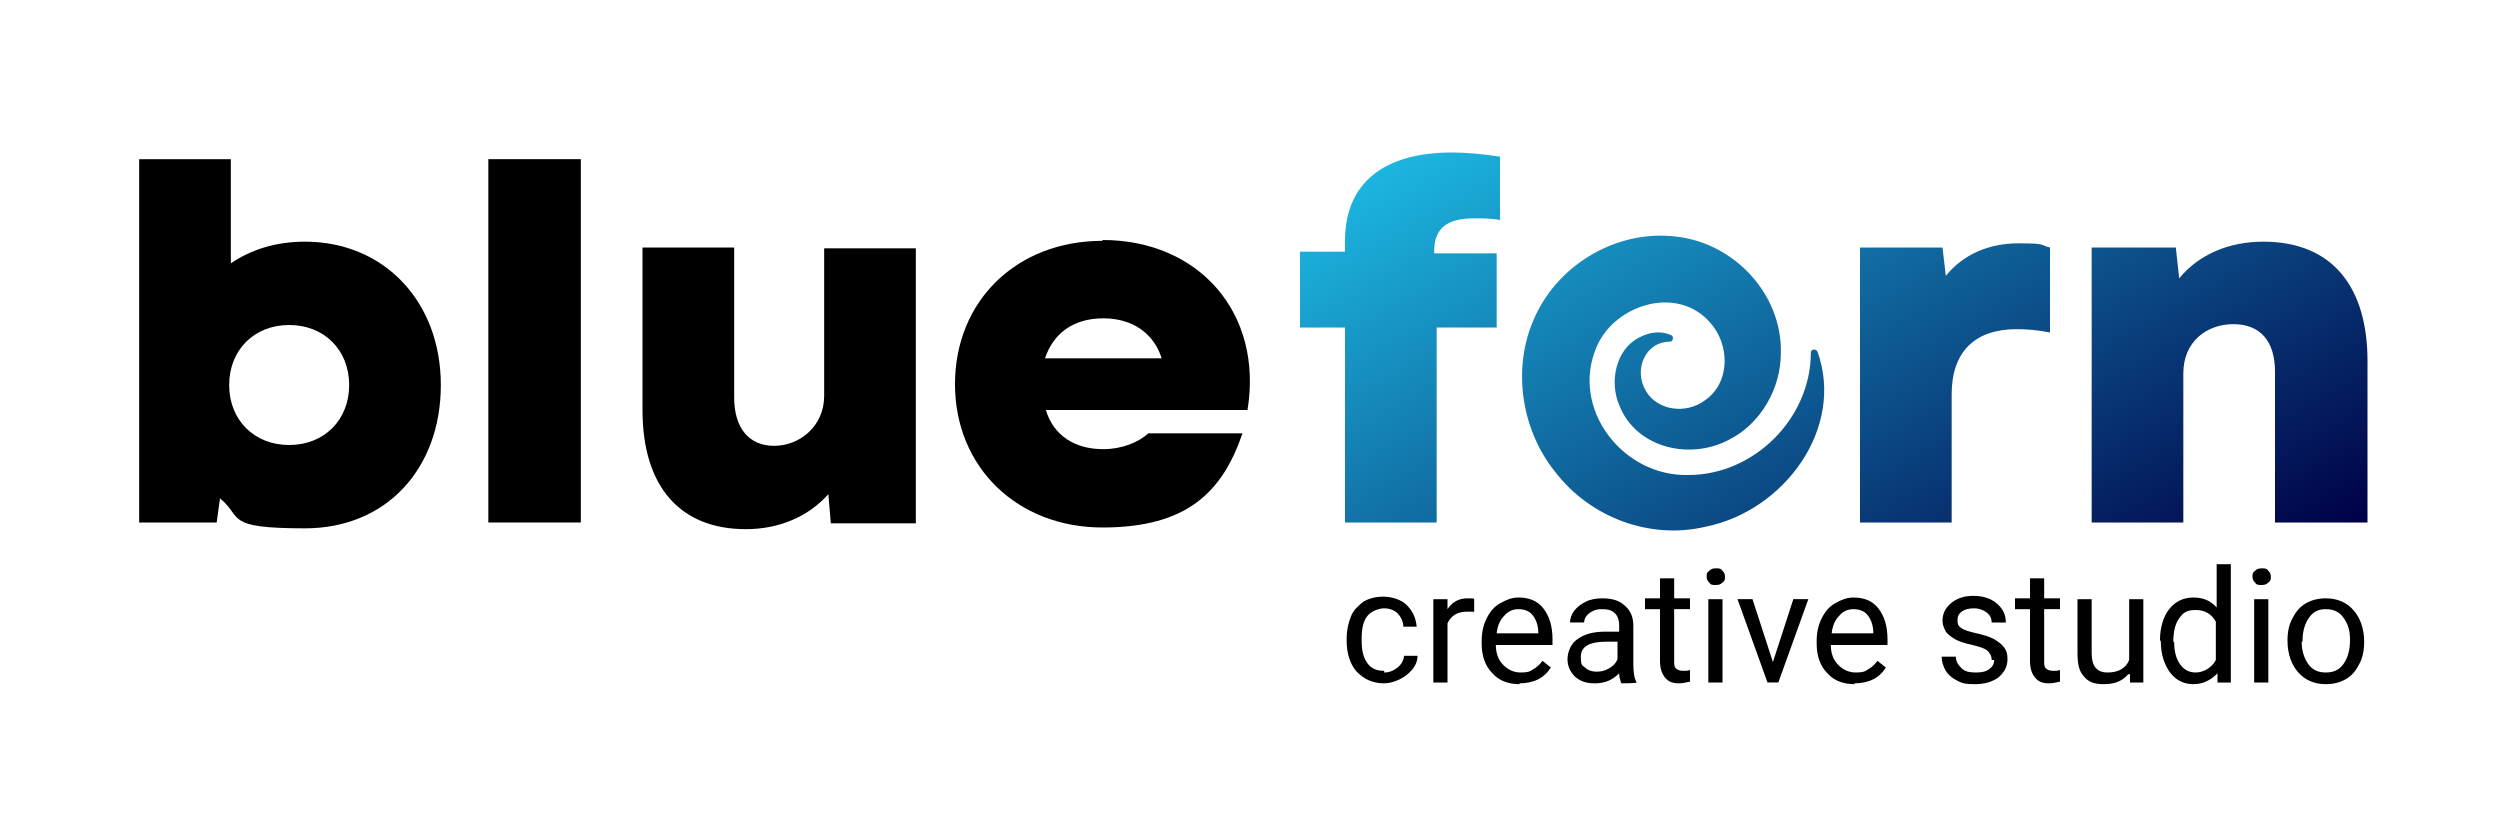 <svg xmlns="http://www.w3.org/2000/svg" xmlns:xlink="http://www.w3.org/1999/xlink" viewBox="0 0 300 100"><defs><style> .cls-1 { fill: url(#Naamloos_verloop_12); } </style><linearGradient id="Naamloos_verloop_12" data-name="Naamloos verloop 12" x1="195.5" y1="3.2" x2="243.4" y2="86.1" gradientUnits="userSpaceOnUse"><stop offset="0" stop-color="#1cb5e0"></stop><stop offset="1" stop-color="#000046"></stop></linearGradient></defs><g><g id="Laag_1"><g><path class="cls-1" d="M174.3,18.3c1.8,0,3.7.2,5.7.5v7.6c-1-.2-2.2-.2-3.1-.2-3.3,0-4.8,1.2-4.8,4v.2h7.5v8.9h-7.2v23.4h-11v-23.4h-5.4v-9.1h5.4v-1.3c0-7.2,5-10.6,12.8-10.6ZM223,29.7h10.1l.4,3.4c2.1-2.6,5.2-3.9,8.7-3.9s2.5.2,3.8.5v10.2c-1.5-.3-2.8-.4-4-.4-5,0-7.8,2.7-7.8,7.8v15.4h-11V29.7ZM250.9,29.7h10.2l.4,3.7c2.4-2.9,6-4.4,10.1-4.4,8.5,0,12.5,5.7,12.5,14.3v19.4h-11.1v-18.1c0-3.7-1.8-5.7-5-5.7s-6,2.1-6,5.9v17.9h-11V29.7ZM218.1,42.2c3.3,9.2-4,19.1-13.4,21-6.7,1.6-13.9-1.1-18.1-6.6-4.1-5.1-5.2-12.6-2.4-18.6,2.9-6.4,10-10.5,17-9.6,7,.8,12.7,7,12.5,14,0,4.2-2.4,8.4-6.1,10.3-4.7,2.6-11.3,1.1-13.3-4.1-1.2-2.8-.4-6.7,2.4-8.1,1.3-.7,2.7-.8,3.8-.3.4.1.3.8-.1.8-3,0-4.4,3.4-2.9,5.9,1.4,2.4,4.8,2.8,7,1.2,3.2-2.1,3.1-6.8.7-9.4-3.9-4.5-11.4-2.2-13.6,2.9-3.2,7.4,3.1,15.6,11,15.4,7.9,0,14.7-6.8,14.7-14.7,0-.4.6-.5.8-.1,0,0,0,.1,0,.1h0Z"></path><g><path d="M26.4,59.8l-.4,2.9h-9.3V19.1h11v12.5c2.5-1.7,5.5-2.6,8.9-2.6,9.5,0,16.3,7.2,16.3,17.2s-6.5,17.2-16.3,17.2-7.4-1.3-10.2-3.6ZM34.7,53.4c4.2,0,7.2-3,7.2-7.2s-3-7.2-7.2-7.2-7.2,3-7.2,7.2,3,7.2,7.2,7.2Z"></path><path d="M58.6,19.1h11.1v43.6h-11.1V19.1Z"></path><path d="M77.1,49.1v-19.4h11v18c0,3.7,1.8,5.8,4.8,5.8s6-2.3,6-6v-17.7h11v33h-10.2l-.3-3.5c-2.4,2.7-5.9,4.2-9.9,4.2-7.8,0-12.4-5-12.4-14.3Z"></path><path d="M132.3,28.9c-10.3,0-17.7,7.2-17.7,17.2s7.5,17.2,17.7,17.2,14.4-4.3,16.8-11.3h-11.3c-1.2,1.1-3.2,1.9-5.4,1.9-3.5,0-6-1.7-6.9-4.7h24.2c1.9-11.6-5.8-20.4-17.4-20.4ZM125.4,43c1-3,3.4-4.8,7-4.8s6.1,1.9,7,4.8h-13.9Z"></path></g><g><path d="M166.1,80.7c.6,0,1.1-.2,1.6-.6.5-.4.7-.8.8-1.4h1.6c0,.6-.2,1.1-.6,1.6-.4.5-.9.9-1.5,1.2-.6.3-1.3.5-1.9.5-1.4,0-2.4-.5-3.3-1.4-.8-.9-1.2-2.2-1.2-3.7v-.3c0-1,.2-1.8.5-2.6s.9-1.3,1.5-1.8c.7-.4,1.5-.6,2.4-.6s2.1.3,2.8,1,1.1,1.5,1.2,2.6h-1.6c0-.6-.3-1.2-.7-1.6-.4-.4-1-.6-1.6-.6s-1.5.3-2,.9-.7,1.5-.7,2.7v.3c0,1.2.2,2,.7,2.7s1.2.9,2,.9Z"></path><path d="M176.8,73.4c-.3,0-.5,0-.8,0-1.1,0-1.9.5-2.3,1.4v7.1h-1.7v-10h1.7v1.2c.6-.9,1.4-1.3,2.4-1.3s.6,0,.8.1v1.6Z"></path><path d="M182.4,82.1c-1.4,0-2.5-.4-3.3-1.3-.9-.9-1.3-2.1-1.3-3.6v-.3c0-1,.2-1.9.6-2.7.4-.8.9-1.4,1.6-1.8.7-.4,1.4-.7,2.2-.7,1.3,0,2.3.4,3,1.3.7.9,1.1,2.1,1.1,3.7v.7h-6.8c0,1,.3,1.8.9,2.4.6.6,1.3.9,2.1.9s1.1-.1,1.5-.4c.4-.2.8-.6,1.1-1l1,.8c-.8,1.3-2.1,1.9-3.8,1.9ZM182.2,73.1c-.7,0-1.3.3-1.7.8-.5.5-.8,1.2-.9,2.1h5c0-1-.3-1.7-.7-2.2-.4-.5-1-.7-1.7-.7Z"></path><path d="M194.5,81.9c0-.2-.2-.5-.2-1.1-.8.8-1.7,1.2-2.9,1.2s-1.8-.3-2.4-.8c-.6-.6-.9-1.3-.9-2.1s.4-1.9,1.2-2.4c.8-.6,1.9-.9,3.3-.9h1.7v-.8c0-.6-.2-1.1-.5-1.4-.4-.4-.9-.5-1.6-.5s-1.1.2-1.5.5c-.4.3-.6.7-.6,1.1h-1.7c0-.5.2-1,.5-1.4.4-.5.8-.8,1.4-1.1.6-.3,1.3-.4,2-.4,1.2,0,2.1.3,2.7.9.7.6,1,1.4,1,2.4v4.6c0,.9.1,1.7.4,2.2h0c0,.1-1.8.1-1.8.1ZM191.6,80.6c.5,0,1-.1,1.5-.4s.8-.6,1-1.1v-2.1h-1.3c-2.1,0-3.1.6-3.1,1.8s.2,1,.5,1.3.8.5,1.4.5Z"></path><path d="M200.9,69.4v2.4h1.9v1.3h-1.9v6.2c0,.4,0,.7.2.9.2.2.5.3.9.3s.5,0,.8-.1v1.4c-.5.1-.9.2-1.3.2-.8,0-1.3-.2-1.7-.7-.4-.5-.6-1.1-.6-2v-6.2h-1.8v-1.3h1.8v-2.4h1.7Z"></path><path d="M204.8,69.2c0-.3,0-.5.3-.7.2-.2.4-.3.8-.3s.6,0,.8.3c.2.2.3.4.3.7s0,.5-.3.7c-.2.2-.4.3-.8.3s-.6,0-.8-.3c-.2-.2-.3-.4-.3-.7ZM206.7,81.9h-1.7v-10h1.7v10Z"></path><path d="M212.7,79.6l2.5-7.7h1.8l-3.6,10h-1.3l-3.6-10h1.8l2.5,7.7Z"></path><path d="M222.6,82.1c-1.4,0-2.5-.4-3.3-1.3-.9-.9-1.3-2.1-1.3-3.6v-.3c0-1,.2-1.9.6-2.7.4-.8.9-1.4,1.6-1.8.7-.4,1.4-.7,2.2-.7,1.3,0,2.3.4,3,1.3.7.9,1.1,2.1,1.1,3.7v.7h-6.8c0,1,.3,1.8.9,2.4.6.6,1.3.9,2.1.9s1.1-.1,1.5-.4c.4-.2.8-.6,1.1-1l1,.8c-.8,1.3-2.1,1.9-3.8,1.9ZM222.4,73.1c-.7,0-1.3.3-1.7.8-.5.5-.8,1.2-.9,2.1h5c0-1-.3-1.7-.7-2.2-.4-.5-1-.7-1.7-.7Z"></path><path d="M239,79.2c0-.5-.2-.8-.5-1.1-.3-.3-1-.5-1.8-.7-.9-.2-1.6-.4-2.1-.7-.5-.3-.9-.6-1.1-.9-.2-.4-.4-.8-.4-1.3,0-.8.3-1.5,1-2.1.7-.6,1.6-.9,2.7-.9s2.1.3,2.8.9c.7.6,1.1,1.3,1.1,2.3h-1.7c0-.5-.2-.9-.6-1.2-.4-.3-.9-.5-1.5-.5s-1.1.1-1.5.4c-.4.3-.5.6-.5,1.1s.2.7.5.9.9.4,1.8.6c.9.2,1.5.4,2.1.7.5.3.9.6,1.2,1,.3.4.4.8.4,1.4,0,.9-.4,1.6-1.1,2.2-.7.5-1.6.8-2.8.8s-1.5-.1-2.1-.4-1.1-.7-1.4-1.2-.5-1.1-.5-1.7h1.7c0,.6.3,1,.7,1.4s1,.5,1.7.5,1.2-.1,1.6-.4c.4-.3.6-.6.6-1.1Z"></path><path d="M245.3,69.4v2.4h1.9v1.3h-1.9v6.2c0,.4,0,.7.2.9.2.2.5.3.9.3s.5,0,.8-.1v1.4c-.5.1-.9.2-1.3.2-.8,0-1.3-.2-1.7-.7-.4-.5-.6-1.1-.6-2v-6.2h-1.8v-1.3h1.8v-2.4h1.7Z"></path><path d="M255.4,80.9c-.7.8-1.6,1.2-2.9,1.2s-1.9-.3-2.4-.9c-.6-.6-.8-1.5-.8-2.8v-6.5h1.7v6.5c0,1.5.6,2.3,1.9,2.3s2.2-.5,2.6-1.5v-7.3h1.7v10h-1.6v-1Z"></path><path d="M259.2,76.8c0-1.5.4-2.8,1.1-3.7.7-.9,1.7-1.4,2.9-1.4s2.1.4,2.8,1.2v-5.2h1.7v14.2h-1.6v-1.1c-.8.8-1.7,1.3-2.9,1.3s-2.1-.5-2.8-1.4c-.7-1-1.1-2.2-1.1-3.7h0ZM260.9,77c0,1.1.2,2,.7,2.7s1.1,1,1.9,1,1.9-.5,2.4-1.5v-4.6c-.5-.9-1.3-1.4-2.4-1.4s-1.5.3-2,1-.7,1.6-.7,2.9Z"></path><path d="M270.3,69.2c0-.3,0-.5.3-.7.2-.2.4-.3.8-.3s.6,0,.8.3c.2.2.3.4.3.7s0,.5-.3.7c-.2.2-.4.3-.8.3s-.6,0-.8-.3c-.2-.2-.3-.4-.3-.7ZM272.2,81.9h-1.7v-10h1.7v10Z"></path><path d="M274.5,76.8c0-1,.2-1.9.6-2.6.4-.8.9-1.4,1.6-1.8.7-.4,1.5-.6,2.4-.6,1.4,0,2.5.5,3.3,1.4.8.9,1.3,2.2,1.3,3.8h0c0,1.1-.2,2-.6,2.7-.4.8-.9,1.4-1.6,1.8-.7.4-1.5.6-2.4.6-1.4,0-2.5-.5-3.3-1.4-.8-.9-1.3-2.2-1.3-3.8h0ZM276.2,77c0,1.1.3,2,.8,2.7.5.7,1.2,1,2.1,1s1.6-.3,2.1-1c.5-.7.8-1.6.8-2.9s-.3-2-.8-2.7c-.5-.7-1.2-1-2.1-1s-1.5.3-2,1c-.5.7-.8,1.6-.8,2.9Z"></path></g></g></g></g></svg>